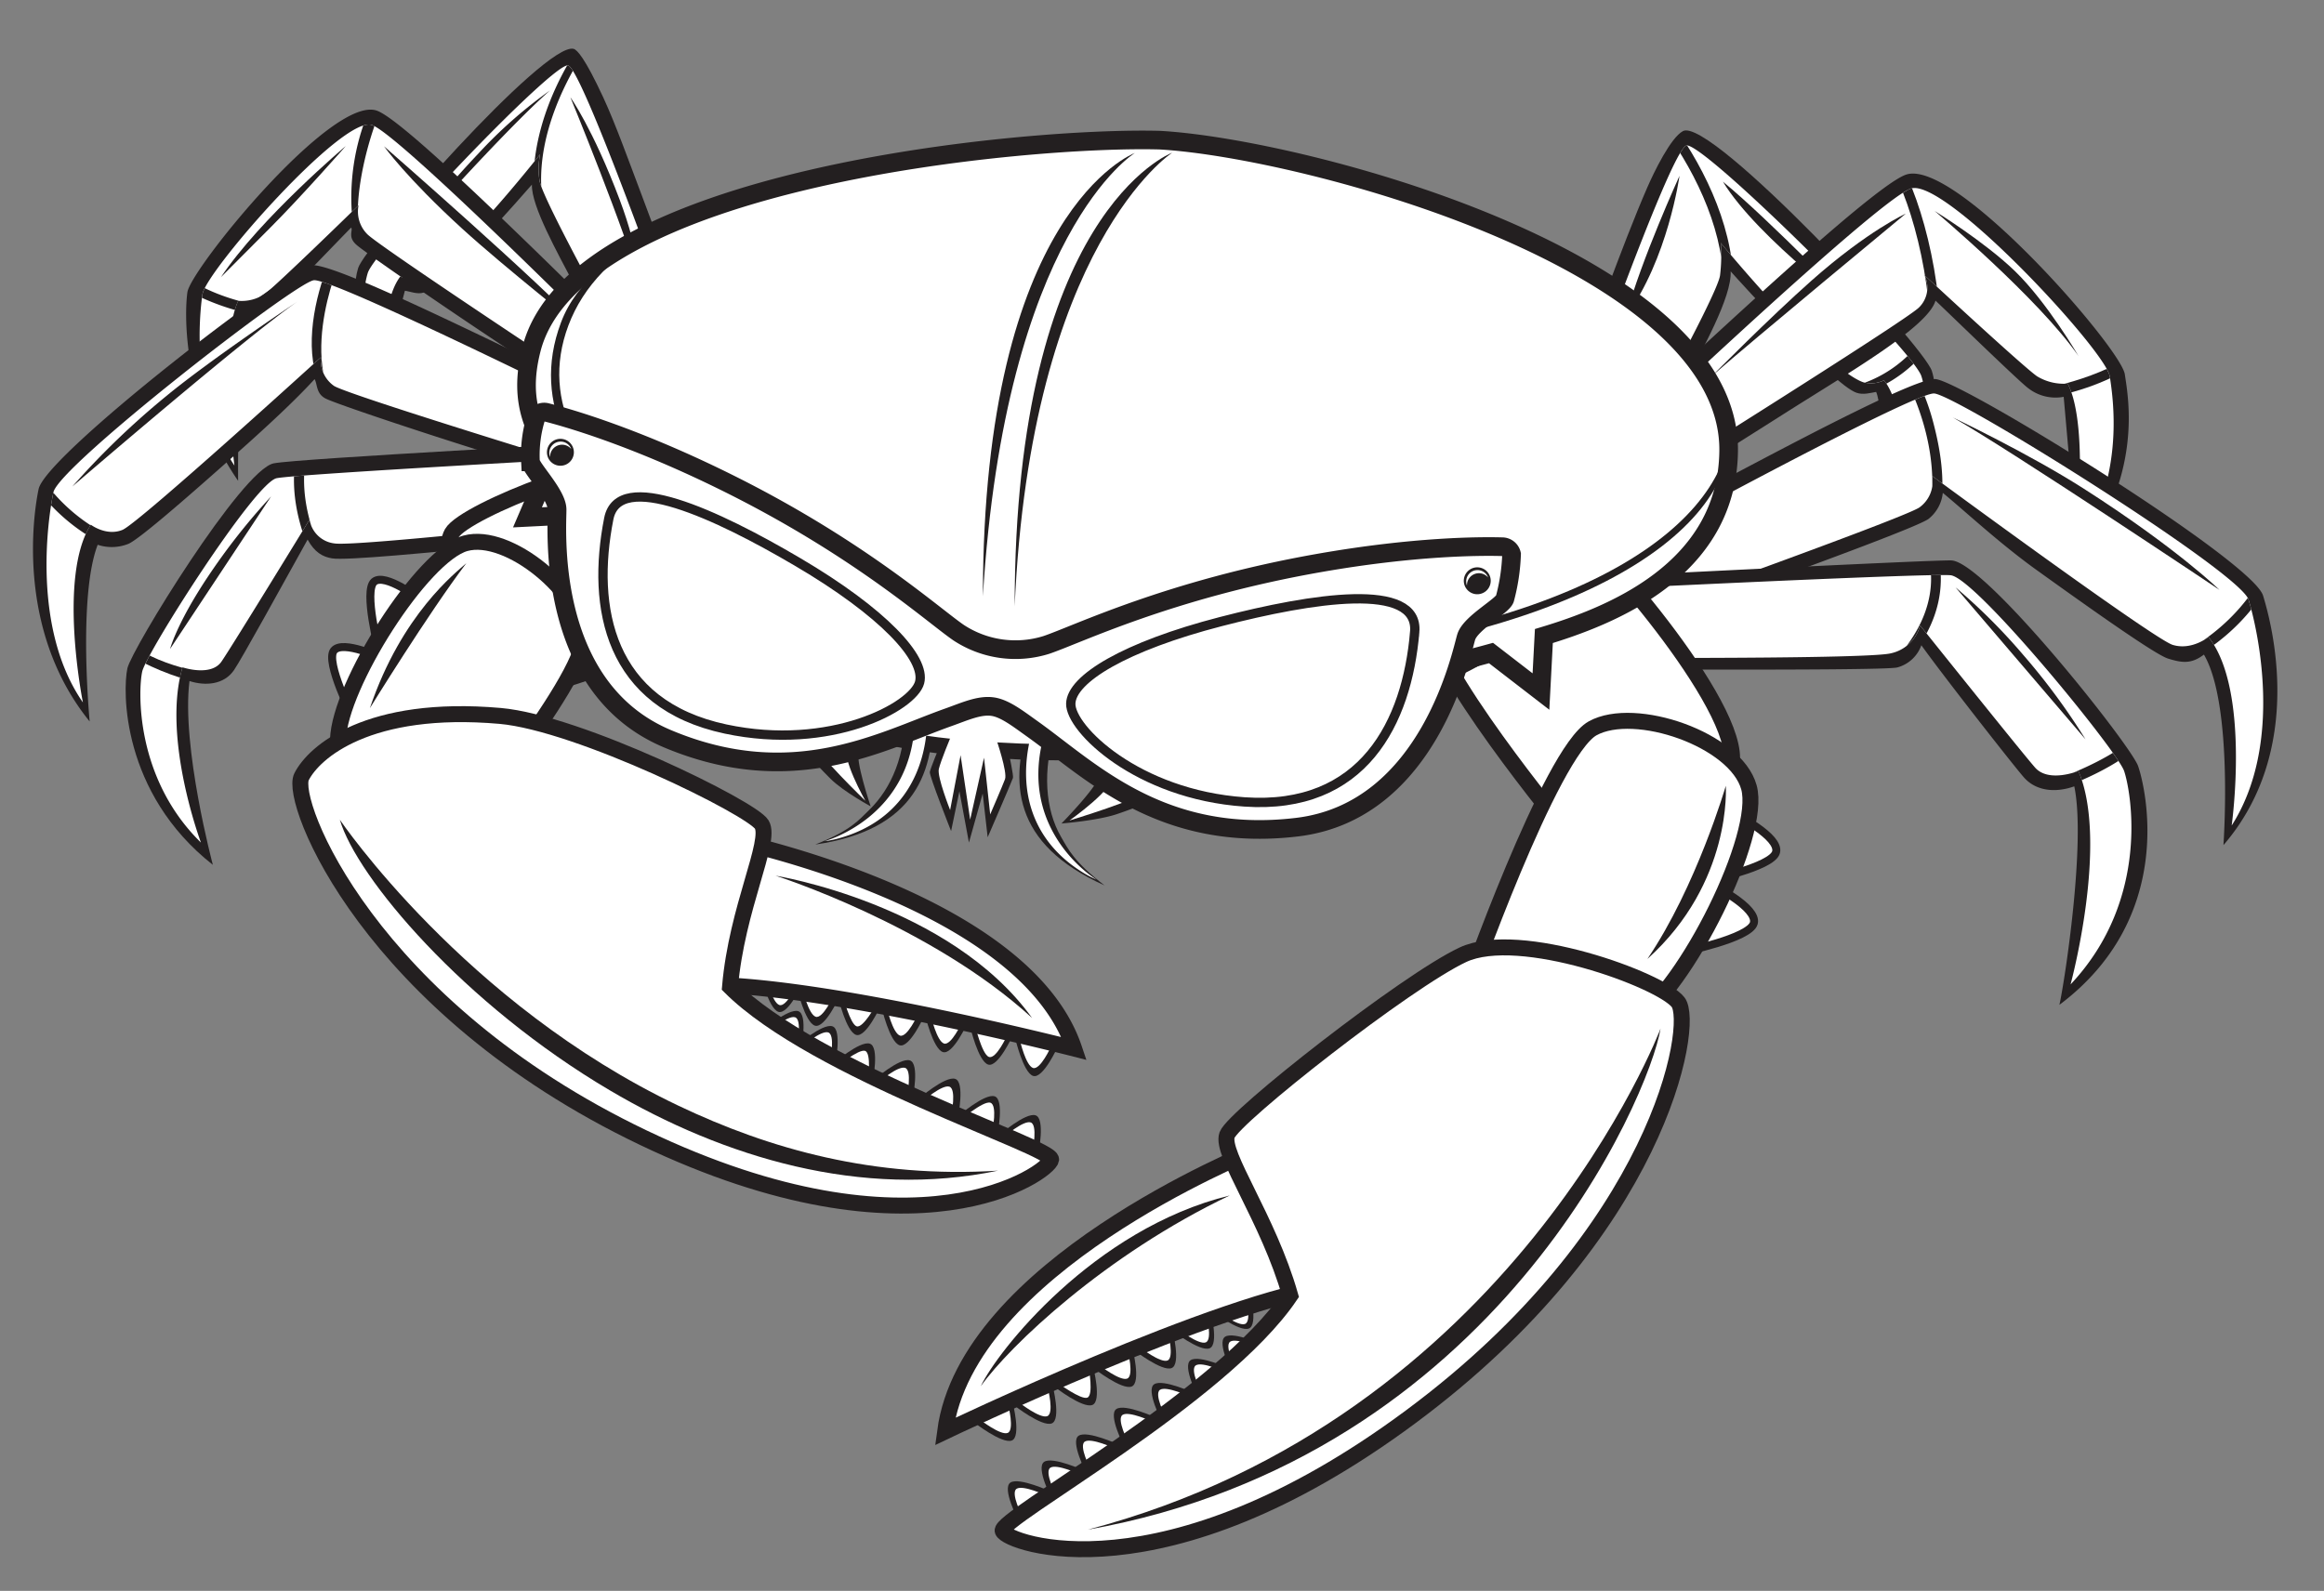 <svg xmlns="http://www.w3.org/2000/svg" xmlns:xlink="http://www.w3.org/1999/xlink" width="498" height="341" viewBox="0 0 498 341">
  <rect x="0" y="0" width="498" height="341" fill="#808080" stroke="none"/>
  <defs>
    <clipPath id="a">
      <path d="M336.117,94.077s21.715-62.016,25.273-62.883,48.562,43.815,50.341,49.449,1.779,17.334-4.448,23.835c0,0,1.78-16.035-3.558-22.969a6.3,6.3,0,0,1-4.448.434c-8.451-3.034-30.543-29.875-30.543-29.875a35.179,35.179,0,0,1-.147,6.906c-.445,4.334-21.8,42.47-21.8,42.47Z" fill="none" clip-rule="evenodd"/>
    </clipPath>
    <clipPath id="b">
      <path d="M341.067,100.915s61.082-58.186,68.451-60.509,41.761,34.847,42.58,40.268,3.289,22.386-7.6,37.831c0,0,3.5-26.6-1.409-36.283a11.033,11.033,0,0,1-6.551-1.548c-2.866-1.936-24.156-21.683-24.156-21.683a5.957,5.957,0,0,1-1.228,6.969c-3.275,3.1-58.294,37.529-58.294,37.529Z" fill="none" clip-rule="evenodd"/>
    </clipPath>
    <clipPath id="c">
      <path d="M332.214,126.433s77.3-42.512,82.268-42.091,65.543,38.3,67.351,44.2,7.685,30.727-3.616,48.405c0,0,4.068-29.043-4.972-40.407,0,0-3.616,2.946-7.684,1.684s-51.531-36.2-51.531-36.2a6.822,6.822,0,0,1-2.712,6.735c-3.616,2.525-74.584,27.78-74.584,27.78Z" fill="none" clip-rule="evenodd"/>
    </clipPath>
    <clipPath id="d">
      <path d="M144.557,70.49S124.833,14.8,121.739,14.026,80.357,53.473,78.811,58.5,77.264,73.97,82.678,79.772c0,0-1.547-14.31,3.094-20.5a5.355,5.355,0,0,0,3.867.387c7.348-2.707,26.1-26.583,26.1-26.583a15.725,15.725,0,0,0-.135,5.551c.387,3.867,19.674,38.435,19.674,38.435Z" fill="none" clip-rule="evenodd"/>
    </clipPath>
    <clipPath id="e">
      <path d="M335.779,126.64s76.815-3.814,82.2-3.337,35.717,37.66,37.185,41.95,5.778,27.444-11.469,45.753c0,0,8.226-30.381,1.683-45.753,0,0-6.357,2.61-9.292-.727s-24.629-30.468-24.629-30.468a8.289,8.289,0,0,1-6.236,5.97c-5.382,1.43-77.267.913-77.267.913Z" fill="none" clip-rule="evenodd"/>
    </clipPath>
    <clipPath id="f">
      <path d="M138.032,81.331S85.959,28.878,79.677,26.784s-35.6,31.413-36.3,36.3-2.426,22.782,6.856,36.705c0,0-3.365-26.582.823-35.308a8.974,8.974,0,0,0,5.585-1.4C59.084,61.338,76.835,44,76.835,44a6.849,6.849,0,0,0,1.9,6.227c2.793,2.792,49.246,33.426,49.246,33.426Z" fill="none" clip-rule="evenodd"/>
    </clipPath>
    <clipPath id="g">
      <path d="M222.506,247.228s1.535-7.477-.6-8.161-7.869,4.3-7.869,4.3l3.78,4.311Z" fill="none" clip-rule="evenodd"/>
    </clipPath>
    <clipPath id="h">
      <path d="M205.27,239.291l3.78,4.311,4.687-.446s1.536-7.478-.6-8.162S205.27,239.291,205.27,239.291Z" fill="none" clip-rule="evenodd"/>
    </clipPath>
    <clipPath id="i">
      <path d="M196.814,235.551l3.78,4.311,4.688-.446s1.536-7.477-.6-8.161S196.814,235.551,196.814,235.551Z" fill="none" clip-rule="evenodd"/>
    </clipPath>
    <clipPath id="j">
      <path d="M187.106,231.592l3.78,4.311,4.688-.445s1.535-7.478-.6-8.162S187.106,231.592,187.106,231.592Z" fill="none" clip-rule="evenodd"/>
    </clipPath>
    <clipPath id="k">
      <path d="M178.522,228.005l3.78,4.312,4.687-.446s1.536-7.478-.6-8.162S178.522,228.005,178.522,228.005Z" fill="none" clip-rule="evenodd"/>
    </clipPath>
    <clipPath id="l">
      <path d="M170.5,224.278l3.78,4.312,4.687-.446s1.536-7.478-.6-8.162S170.5,224.278,170.5,224.278Z" fill="none" clip-rule="evenodd"/>
    </clipPath>
    <clipPath id="m">
      <path d="M171.653,224.907s1.535-7.478-.6-8.162-7.869,4.3-7.869,4.3l3.78,4.312Z" fill="none" clip-rule="evenodd"/>
    </clipPath>
    <clipPath id="n">
      <path d="M226.66,224.371s-3.154,6.952-5.282,6.251-3.841-8.1-3.841-8.1l5.592-1.266Z" fill="none" clip-rule="evenodd"/>
    </clipPath>
    <clipPath id="o">
      <path d="M207.9,220.089l5.593-1.265,3.53,3.116s-3.153,6.952-5.282,6.25S207.9,220.089,207.9,220.089Z" fill="none" clip-rule="evenodd"/>
    </clipPath>
    <clipPath id="p">
      <path d="M198.2,217.409l5.593-1.265,3.53,3.116s-3.153,6.952-5.282,6.25S198.2,217.409,198.2,217.409Z" fill="none" clip-rule="evenodd"/>
    </clipPath>
    <clipPath id="q">
      <path d="M188.916,215.949l5.592-1.266,3.53,3.116s-3.153,6.952-5.282,6.251S188.916,215.949,188.916,215.949Z" fill="none" clip-rule="evenodd"/>
    </clipPath>
    <clipPath id="r">
      <path d="M179.6,213.723l5.593-1.266,3.53,3.116s-3.154,6.952-5.282,6.251S179.6,213.723,179.6,213.723Z" fill="none" clip-rule="evenodd"/>
    </clipPath>
    <clipPath id="s">
      <path d="M170.776,211.746l5.593-1.266,3.53,3.116s-3.153,6.952-5.282,6.25S170.776,211.746,170.776,211.746Z" fill="none" clip-rule="evenodd"/>
    </clipPath>
    <clipPath id="t">
      <path d="M172.077,210.631s-3.153,6.952-5.282,6.251-3.841-8.1-3.841-8.1l5.593-1.266Z" fill="none" clip-rule="evenodd"/>
    </clipPath>
    <clipPath id="u">
      <path d="M141.618,94.431s-70.1-35.053-74.4-34.357S12.64,99.89,11.45,105.512s-4.683,29.206,6.316,45.052c0,0-5.443-26.916,1.687-38.095,0,0,3.342,2.535,6.8,1.106S68.767,76.581,68.767,76.581a6.674,6.674,0,0,0,2.8,6.133c3.315,2.142,66.773,21.44,66.773,21.44Z" fill="none" clip-rule="evenodd"/>
    </clipPath>
    <clipPath id="v">
      <path d="M132.141,97.9S64,101.573,59.293,102.5s-27.931,37.418-28.818,41.44S28.949,166.8,43.057,180.6c0,0-8.411-22.429-3.947-37.56,0,0,6.076,2.066,8.348-1.228s18.878-30.442,18.878-30.442a6.1,6.1,0,0,0,5.338,5.113c4.885.8,68.735-6.35,68.735-6.35Z" fill="none" clip-rule="evenodd"/>
    </clipPath>
    <clipPath id="w">
      <path d="M218.179,325.806s-3.537-6.765-1.673-8.011,8.747,1.961,8.747,1.961l-2.445,5.186Z" fill="none" clip-rule="evenodd"/>
    </clipPath>
    <clipPath id="x">
      <path d="M232.492,315.306l-2.445,5.187-4.629.863s-3.537-6.765-1.674-8.01S232.492,315.306,232.492,315.306Z" fill="none" clip-rule="evenodd"/>
    </clipPath>
    <clipPath id="y">
      <path d="M239.874,309.717l-2.446,5.185-4.628.864s-3.537-6.765-1.674-8.01S239.874,309.717,239.874,309.717Z" fill="none" clip-rule="evenodd"/>
    </clipPath>
    <clipPath id="z">
      <path d="M247.969,303.984l-2.446,5.186-4.629.863s-3.537-6.764-1.674-8.01S247.969,303.984,247.969,303.984Z" fill="none" clip-rule="evenodd"/>
    </clipPath>
    <clipPath id="aa">
      <path d="M256.063,298.679l-2.446,5.186-4.628.863s-3.537-6.764-1.674-8.01S256.063,298.679,256.063,298.679Z" fill="none" clip-rule="evenodd"/>
    </clipPath>
    <clipPath id="ab">
      <path d="M263.872,293.517l-2.446,5.186-4.629.863s-3.537-6.764-1.673-8.01S263.872,293.517,263.872,293.517Z" fill="none" clip-rule="evenodd"/>
    </clipPath>
    <clipPath id="ac">
      <path d="M264.179,294.546s-3.537-6.764-1.673-8.01,8.748,1.961,8.748,1.961l-2.446,5.186Z" fill="none" clip-rule="evenodd"/>
    </clipPath>
    <clipPath id="ad">
      <path d="M267.78,276.588s1.924,7.387-.171,8.181-8.083-3.878-8.083-3.878l3.549-4.5Z" fill="none" clip-rule="evenodd"/>
    </clipPath>
    <clipPath id="ae">
      <path d="M251.108,285.129l3.549-4.5,4.705.2s1.924,7.387-.171,8.181S251.108,285.129,251.108,285.129Z" fill="none" clip-rule="evenodd"/>
    </clipPath>
    <clipPath id="af">
      <path d="M242.974,289.367l3.55-4.5,4.7.2s1.925,7.387-.171,8.181S242.974,289.367,242.974,289.367Z" fill="none" clip-rule="evenodd"/>
    </clipPath>
    <clipPath id="ag">
      <path d="M234.413,293.32l3.55-4.5,4.7.2s1.925,7.387-.171,8.182S234.413,293.32,234.413,293.32Z" fill="none" clip-rule="evenodd"/>
    </clipPath>
    <clipPath id="ah">
      <path d="M225.994,297.274l3.55-4.5,4.7.2s1.925,7.387-.171,8.181S225.994,297.274,225.994,297.274Z" fill="none" clip-rule="evenodd"/>
    </clipPath>
    <clipPath id="ai">
      <path d="M217.292,301.227l3.549-4.5,4.7.2s1.925,7.387-.171,8.181S217.292,301.227,217.292,301.227Z" fill="none" clip-rule="evenodd"/>
    </clipPath>
    <clipPath id="aj">
      <path d="M216.984,300.592s1.925,7.387-.171,8.181-8.083-3.878-8.083-3.878l3.55-4.5Z" fill="none" clip-rule="evenodd"/>
    </clipPath>
    <clipPath id="ak">
      <path d="M93.858,183.892s31.539-38.077,31.213-47.4-16.1-22.6-25.35-20.032S72.771,146.905,72.428,158.5,93.858,183.892,93.858,183.892Z" fill="none" clip-rule="evenodd"/>
    </clipPath>
    <clipPath id="al">
      <path d="M128.851,128.349l12.21-3.838c2.7,1.8,5.463,3.492,8.277,5.112l.318,11.338,11.468-5.378c2.416,1.076,4.879,1.906,7.338,2.854,11.405-12.154,22.445-10.893,25.085,7.8L211,149.5l21.166-.417c6.412-19.38,23.683-16.356,29.783-.142,1.6-.092,3.735-.37,5.331-.48l11.769,11.1,3.572-12.526q6.284-.762,12.531-1.746l10.616,9.854,2.45-12.34c3.786-.856,7.546-1.79,11.287-2.826l10.7,8.255.626-11.9c13.909-4.2,39.274-13.893,39.594-39.632.5-40.475-90.684-64.883-121.867-66.656-28.651-.8-125.268,8.033-134.673,44.8-3.135,12.255,1.425,17.955,4.33,23.95l-5.185,12.1,11.923-.6a77.108,77.108,0,0,0,5.856,6.189Z" fill="none"/>
    </clipPath>
    <clipPath id="am">
      <circle cx="246.372" cy="142.444" r="10.134" fill="none"/>
    </clipPath>
    <clipPath id="an">
      <circle cx="182.372" cy="136.598" r="10.134" fill="none"/>
    </clipPath>
  </defs>
  <title>Cool Crab</title>
  <path d="M370.857,58.171c.265,5.439-5.961,16.635-10.527,25.166-5.407,10.1-12.468,22.715-12.468,22.715L332.309,95.318s6.244-17.832,12.13-33.479c2.725-7.243,5.79-15.336,8.578-21.717,1.41-3.227,4.971-10.608,7.619-12.022,5.867-3.132,51.582,45.869,53.338,51.431,1.96,6.206.531,19.237-10.348,32.769.663-7.43-.232-25.361-1.6-28.29-1.116.174-2.754.7-4.237.164C392.671,82.337,372.8,60.352,370.857,58.171Z" fill="#231f20" fill-rule="evenodd"/>
  <path d="M336.117,94.077s21.715-62.016,25.273-62.883,48.562,43.815,50.341,49.449,1.779,17.334-4.448,23.835c0,0,1.78-16.035-3.558-22.969a6.3,6.3,0,0,1-4.448.434c-8.451-3.034-30.543-29.875-30.543-29.875a35.179,35.179,0,0,1-.147,6.906c-.445,4.334-21.8,42.47-21.8,42.47Z" fill="#fff" fill-rule="evenodd"/>
  <g clip-path="url(#a)">
    <path d="M417.312,66.9a28.611,28.611,0,0,1-22.178,18.506l-.375-2.089a26.5,26.5,0,0,0,19.62-14.83,17.782,17.782,0,0,0,.9-2.2Z" fill="#231f20"/>
    <path d="M369.3,62.854c.546-12.364-5.539-25.292-12.559-34.981l1.719-1.246c7.322,10.106,13.529,23.459,12.961,36.321C371.332,64.953,369.221,64.629,369.3,62.854Z" fill="#231f20"/>
    <path d="M348.388,67.811c3.379-12.345,11.506-30.118,11.506-30.118S357.41,55.605,348.388,67.811Z" fill="#231f20" fill-rule="evenodd"/>
    <path d="M369.2,38.943c9.9,8.108,29.788,28.647,29.788,28.647S376.694,51.272,369.2,38.943Z" fill="#231f20" fill-rule="evenodd"/>
  </g>
  <path d="M382.559,88.524c-14.173,9-29.081,18.33-29.081,18.33l-18.942-4.133S354.086,84.1,370.3,69.24c15.7-14.383,33.616-30.382,38.215-31.832,10.692-3.37,45.951,37.216,46.8,42.808.829,5.491,3.817,21.657-9.985,40.044l-3.112-35.2a9.5,9.5,0,0,1-7.529-1.8c-1.687-1.14-18.174-17.195-19.94-18.819C413.122,70.089,396.459,79.7,382.559,88.524Z" fill="#231f20" fill-rule="evenodd"/>
  <path d="M341.067,100.915s61.082-58.186,68.451-60.509,41.761,34.847,42.58,40.268,3.289,22.386-7.6,37.831c0,0,3.5-26.6-1.409-36.283a11.033,11.033,0,0,1-6.551-1.548c-2.866-1.936-24.156-21.683-24.156-21.683a5.957,5.957,0,0,1-1.228,6.969c-3.275,3.1-58.294,37.529-58.294,37.529Z" fill="#fff" fill-rule="evenodd"/>
  <g clip-path="url(#b)">
    <path d="M463.943,72.864c-.11.133-8.5,10.2-27.913,12.824l-.3-2.081c8.217-1.11,20.816-5.218,26.524-12.059Z" fill="#231f20"/>
    <path d="M404.966,31.669c4.982,5.664,11.085,24.355,10.949,42.98l-2.165-.015c.135-18.412-5.941-36.5-10.43-41.6Z" fill="#231f20"/>
    <path d="M366.98,80.465c8.389-7.355,41.406-34.673,41.406-34.673s-8.114,3.65-20.162,14.316C379.264,68.04,366.98,80.465,366.98,80.465Z" fill="#231f20" fill-rule="evenodd"/>
    <path d="M414.562,45.222S436.888,64,445.413,76.349c0,0-6.7-11.5-13.618-18.211C425.3,51.833,414.562,45.222,414.562,45.222Z" fill="#231f20" fill-rule="evenodd"/>
  </g>
  <path d="M472.268,140.308c-2.7,2.062-4.685,1.79-7.707.852-2.713-.842-16.293-10.461-28.236-19.043-7.8-5.607-15.022-12.348-20.01-16.471a8.227,8.227,0,0,1-3.088,5.605c-2.273,1.588-21.636,8.756-39.4,15.23-18.206,6.634-38.851,13.981-38.851,13.981l-6.864-15.339s21.838-12.011,41.806-22.6c19.014-10.081,41.057-21.585,44.853-21.264,5.766.489,67.858,38.866,70.171,46.406,1.813,5.91,9.172,33-8.49,53.488C476.448,181.155,478.605,151.132,472.268,140.308Z" fill="#231f20" fill-rule="evenodd"/>
  <path d="M332.214,126.433s77.3-42.512,82.268-42.091,65.543,38.3,67.351,44.2,7.685,30.727-3.616,48.405c0,0,4.068-29.043-4.972-40.407,0,0-3.616,2.946-7.684,1.684s-51.531-36.2-51.531-36.2a6.822,6.822,0,0,1-2.712,6.735c-3.616,2.525-74.584,27.78-74.584,27.78Z" fill="#fff" fill-rule="evenodd"/>
  <g clip-path="url(#c)">
    <path d="M490.4,114.744c-.018.1-3.74,20.785-27.789,29.828l-.79-1.918c12.052-4.532,21.5-13.44,25.56-25.114A5.436,5.436,0,0,1,490.4,114.744Z" fill="#231f20"/>
    <path d="M409.092,78.1a48.911,48.911,0,0,1,5.22,12.61c1.917,7.376,3.472,17.006-.888,26.025l-1.958-.865c5.343-11.052,1.724-26.4-4.262-36.773Z" fill="#231f20"/>
    <path d="M418.465,89.477c12.387,7.007,57.131,36.964,57.131,36.964s-9.126-8.94-29.08-21.7C434.764,97.231,418.465,89.477,418.465,89.477Z" fill="#231f20" fill-rule="evenodd"/>
  </g>
  <path d="M90.762,62.71c-1.246.459-3.027-.276-4-.39-4.6,16.651.192,26.8.192,26.8C75.53,76.67,75.027,63.037,76.748,57.446c1.468-4.77,39.98-48.522,46.164-46.976.721.181,2.392,1.857,6.362,10.424,2.655,5.728,5.629,14.062,8.072,20.5,5.33,14.052,11.093,30.325,11.093,30.325L134.172,81.827s-6.405-11.743-11.108-20.76c-3.65-7-9.223-16.888-9.087-21.491C112.466,41.287,95.349,61.02,90.762,62.71Z" fill="#231f20" fill-rule="evenodd"/>
  <path d="M144.557,70.49S124.833,14.8,121.739,14.026,80.357,53.473,78.811,58.5,77.264,73.97,82.678,79.772c0,0-1.547-14.31,3.094-20.5a5.355,5.355,0,0,0,3.867.387c7.348-2.707,26.1-26.583,26.1-26.583a15.725,15.725,0,0,0-.135,5.551c.387,3.867,19.674,38.435,19.674,38.435Z" fill="#fff" fill-rule="evenodd"/>
  <g clip-path="url(#d)">
    <path d="M114.64,42.667c-.034-.163-3.123-15.1,10.96-35.056l1.327.937c-6.168,8.739-11.421,20.285-10.946,31.312a17.055,17.055,0,0,0,.249,2.472Z" fill="#231f20"/>
    <path d="M137.537,62.267c-3.448-12.6-15.313-41.42-15.313-41.42s4.821,6.711,10.57,21.978C137.07,54.18,137.537,62.267,137.537,62.267Z" fill="#231f20" fill-rule="evenodd"/>
    <path d="M117.863,19.381C108.053,28,87.348,51.3,87.348,51.3s4.055-6.633,15.257-18.493A98.965,98.965,0,0,1,117.863,19.381Z" fill="#231f20" fill-rule="evenodd"/>
  </g>
  <path d="M433.692,166.629c-2.236-2.541-17.33-21.825-21.973-28.326a7.532,7.532,0,0,1-5.157,4.762c-3.215.854-82.67.279-82.67.279l9.287-19.237s82.361-4.217,85.078-3.976c7.483.663,38.417,39.708,39.916,44.091,1.7,4.97,8.073,32.455-16.869,51.162,1.133-5.03,5.705-34.892,3.184-46.832C440.375,170.011,436.251,169.538,433.692,166.629Z" fill="#231f20" fill-rule="evenodd"/>
  <path d="M335.779,126.64s76.815-3.814,82.2-3.337,35.717,37.66,37.185,41.95,5.778,27.444-11.469,45.753c0,0,8.226-30.381,1.683-45.753,0,0-6.357,2.61-9.292-.727s-24.629-30.468-24.629-30.468a8.289,8.289,0,0,1-6.236,5.97c-5.382,1.43-77.267.913-77.267.913Z" fill="#fff" fill-rule="evenodd"/>
  <g clip-path="url(#e)">
    <path d="M462.832,154.263c-.15.439-3.935,10.634-31.066,17.844l-.546-2.051c7.113-1.89,25.184-7.754,29.462-16.173a3.294,3.294,0,0,0,.141-.307Z" fill="#231f20"/>
    <path d="M413.642,114.314c.1.18,9.216,16.119-9.964,32.348l-1.371-1.621c8.116-6.867,13.917-16.628,10.5-27.237a13.889,13.889,0,0,0-1-2.425Z" fill="#231f20"/>
  </g>
  <path d="M446.9,158.485,419.042,125.9a125.663,125.663,0,0,1,14.435,14.393A141.136,141.136,0,0,1,446.9,158.485Z" fill="#231f20" fill-rule="evenodd"/>
  <path d="M53.341,67.659c-2.622,9.308-2.315,35.409-2.315,35.409C39.249,86.011,39.449,67.609,40.161,62.624,40.868,57.677,71.006,20.469,80.7,23.7c4.066,1.355,19.461,15.914,32.767,28.807,13.826,13.4,30.979,30.675,30.979,30.675l-17.1,3.946S114.565,78.7,102.593,70.685c-11.7-7.83-24.345-16.6-26.16-18.163-1.986-1.709-.764-3.044-1.174-3.74C73.8,50.2,60,64.676,58.529,65.727A11.278,11.278,0,0,1,53.341,67.659Z" fill="#231f20" fill-rule="evenodd"/>
  <path d="M138.032,81.331S85.959,28.878,79.677,26.784s-35.6,31.413-36.3,36.3-2.426,22.782,6.856,36.705c0,0-3.365-26.582.823-35.308a8.974,8.974,0,0,0,5.585-1.4C59.084,61.338,76.835,44,76.835,44a6.849,6.849,0,0,0,1.9,6.227c2.793,2.792,49.246,33.426,49.246,33.426Z" fill="#fff" fill-rule="evenodd"/>
  <g clip-path="url(#f)">
    <path d="M34.445,54.867a14.519,14.519,0,0,0,1.239,1.313c5.613,5.389,13.7,8.418,21.266,9.5l-.306,2.145c-7.512-1.073-18.83-5.083-23.9-11.621Z" fill="#231f20"/>
    <path d="M80.888,25.246c-2,5.153-4.779,15.2-4.121,22.881.315,3.665-.788,2.686-1.245-.961a47.961,47.961,0,0,1,3.391-23.117C79.865,21.669,82.489,21.116,80.888,25.246Z" fill="#231f20"/>
    <path d="M125.029,70.667c-8.79-9.658-42.748-39.316-42.748-39.316s4.75,6.708,16.8,17.7C108.05,57.229,125.029,70.667,125.029,70.667Z" fill="#231f20" fill-rule="evenodd"/>
    <path d="M74.127,31.272s-18.276,15.433-26.8,28.159c0,0,3.827-3.868,10.743-10.784C64.564,42.149,74.127,31.272,74.127,31.272Z" fill="#231f20" fill-rule="evenodd"/>
  </g>
  <path d="M222.506,247.228s1.535-7.477-.6-8.161-7.869,4.3-7.869,4.3l3.78,4.311Z" fill="#231f20" fill-rule="evenodd"/>
  <g clip-path="url(#g)">
    <path d="M221.291,246.538s1.119-5.451-.437-5.95-5.736,3.132-5.736,3.132l2.755,3.143Z" fill="#fff" fill-rule="evenodd"/>
  </g>
  <path d="M205.27,239.291l3.78,4.311,4.687-.446s1.536-7.478-.6-8.162S205.27,239.291,205.27,239.291Z" fill="#231f20" fill-rule="evenodd"/>
  <g clip-path="url(#h)">
    <path d="M205.4,240.423l3.842,2.218,3.417-.326s1.119-5.45-.437-5.949S205.4,240.423,205.4,240.423Z" fill="#fff" fill-rule="evenodd"/>
  </g>
  <path d="M196.814,235.551l3.78,4.311,4.688-.446s1.536-7.477-.6-8.161S196.814,235.551,196.814,235.551Z" fill="#231f20" fill-rule="evenodd"/>
  <g clip-path="url(#i)">
    <path d="M197.7,236.054l2.756,3.143,3.417-.325s1.119-5.451-.437-5.95S197.7,236.054,197.7,236.054Z" fill="#fff" fill-rule="evenodd"/>
  </g>
  <path d="M187.106,231.592l3.78,4.311,4.688-.445s1.535-7.478-.6-8.162S187.106,231.592,187.106,231.592Z" fill="#231f20" fill-rule="evenodd"/>
  <g clip-path="url(#j)">
    <path d="M188.205,232.027l2.755,3.143,3.417-.325s1.12-5.451-.436-5.949S188.205,232.027,188.205,232.027Z" fill="#fff" fill-rule="evenodd"/>
  </g>
  <path d="M178.522,228.005l3.78,4.312,4.687-.446s1.536-7.478-.6-8.162S178.522,228.005,178.522,228.005Z" fill="#231f20" fill-rule="evenodd"/>
  <g clip-path="url(#k)">
    <path d="M179.227,228.732l3.463,2.168,3.318.616s.764-5.814-.636-6.263S179.227,228.732,179.227,228.732Z" fill="#fff" fill-rule="evenodd"/>
  </g>
  <path d="M170.5,224.278l3.78,4.312,4.687-.446s1.536-7.478-.6-8.162S170.5,224.278,170.5,224.278Z" fill="#231f20" fill-rule="evenodd"/>
  <g clip-path="url(#l)">
    <path d="M171.732,224.429l2.755,3.143,3.418-.325s1.119-5.452-.437-5.95S171.732,224.429,171.732,224.429Z" fill="#fff" fill-rule="evenodd"/>
  </g>
  <path d="M171.653,224.907s1.535-7.478-.6-8.162-7.869,4.3-7.869,4.3l3.78,4.312Z" fill="#231f20" fill-rule="evenodd"/>
  <g clip-path="url(#m)">
    <path d="M170.809,224s1.119-5.451-.437-5.949-5.736,3.131-5.736,3.131l2.756,3.143Z" fill="#fff" fill-rule="evenodd"/>
  </g>
  <path d="M226.66,224.371s-3.154,6.952-5.282,6.251-3.841-8.1-3.841-8.1l5.592-1.266Z" fill="#231f20" fill-rule="evenodd"/>
  <g clip-path="url(#n)">
    <path d="M225.208,224.359s-2.3,5.068-3.85,4.557-2.8-5.906-2.8-5.906l4.077-.922Z" fill="#fff" fill-rule="evenodd"/>
  </g>
  <path d="M207.9,220.089l5.593-1.265,3.53,3.116s-3.153,6.952-5.282,6.25S207.9,220.089,207.9,220.089Z" fill="#231f20" fill-rule="evenodd"/>
  <g clip-path="url(#o)">
    <path d="M208.8,219.266l4.411.464L215.78,222s-2.3,5.068-3.851,4.557S208.8,219.266,208.8,219.266Z" fill="#fff" fill-rule="evenodd"/>
  </g>
  <path d="M198.2,217.409l5.593-1.265,3.53,3.116s-3.153,6.952-5.282,6.25S198.2,217.409,198.2,217.409Z" fill="#231f20" fill-rule="evenodd"/>
  <g clip-path="url(#p)">
    <path d="M199.487,217.775l4.076-.923,2.574,2.272s-2.3,5.068-3.851,4.556S199.487,217.775,199.487,217.775Z" fill="#fff" fill-rule="evenodd"/>
  </g>
  <path d="M188.916,215.949l5.592-1.266,3.53,3.116s-3.153,6.952-5.282,6.251S188.916,215.949,188.916,215.949Z" fill="#231f20" fill-rule="evenodd"/>
  <g clip-path="url(#q)">
    <path d="M190.05,216.072l4.076-.923,2.574,2.272s-2.3,5.067-3.85,4.556S190.05,216.072,190.05,216.072Z" fill="#fff" fill-rule="evenodd"/>
  </g>
  <path d="M179.6,213.723l5.593-1.266,3.53,3.116s-3.154,6.952-5.282,6.251S179.6,213.723,179.6,213.723Z" fill="#231f20" fill-rule="evenodd"/>
  <g clip-path="url(#r)">
    <path d="M180.647,213.565l4.075.282,3.047,1.452s-2.8,5.153-4.2,4.693S180.647,213.565,180.647,213.565Z" fill="#fff" fill-rule="evenodd"/>
  </g>
  <path d="M170.776,211.746l5.593-1.266,3.53,3.116s-3.153,6.952-5.282,6.25S170.776,211.746,170.776,211.746Z" fill="#231f20" fill-rule="evenodd"/>
  <g clip-path="url(#s)">
    <path d="M171.99,212.035l4.077-.923,2.573,2.272s-2.3,5.067-3.85,4.556S171.99,212.035,171.99,212.035Z" fill="#fff" fill-rule="evenodd"/>
  </g>
  <path d="M172.077,210.631s-3.153,6.952-5.282,6.251-3.841-8.1-3.841-8.1l5.593-1.266Z" fill="#231f20" fill-rule="evenodd"/>
  <g clip-path="url(#t)">
    <path d="M170.86,210.87s-2.3,5.068-3.85,4.557-2.8-5.906-2.8-5.906l4.077-.922Z" fill="#fff" fill-rule="evenodd"/>
  </g>
  <path d="M20.932,116.773c-4.274,11.148-1.719,37.874-1.719,37.874-15.7-19.359-12.134-44.17-10.942-49.808C9.828,97.48,61.557,57.7,66.7,56.867c3.486-.565,23.665,8.994,40.74,17.2C125.523,82.75,145.6,92.789,145.6,92.789l-5.186,15.391s-18.894-5.746-35.185-10.842C89.392,92.385,72.1,86.582,69.806,85.443c-2.128-1.057-1.759-3.142-2.4-4.17-4.2,4.6-10.245,10.186-16.439,15.7-9.783,8.7-21.07,18.616-23.472,19.608A9.6,9.6,0,0,1,20.932,116.773Z" fill="#231f20" fill-rule="evenodd"/>
  <path d="M141.618,94.431s-70.1-35.053-74.4-34.357S12.64,99.89,11.45,105.512s-4.683,29.206,6.316,45.052c0,0-5.443-26.916,1.687-38.095,0,0,3.342,2.535,6.8,1.106S68.767,76.581,68.767,76.581a6.674,6.674,0,0,0,2.8,6.133c3.315,2.142,66.773,21.44,66.773,21.44Z" fill="#fff" fill-rule="evenodd"/>
  <g clip-path="url(#u)">
    <path d="M4.048,92.31a23.115,23.115,0,0,0,.979,2.873,37.946,37.946,0,0,0,23.822,21.86L28.18,119.1A40.118,40.118,0,0,1,3.017,95.991a24.822,24.822,0,0,1-1.076-3.177Z" fill="#231f20"/>
    <path d="M73.518,54.422c-.054.113-10.356,22.066-.2,34.859-2.954-3.179-5.051-6.052-5.956-10.22-1.812-8.345,1.043-18.685,4.4-25.722Z" fill="#231f20"/>
    <path d="M63.86,64.557C53.072,71.918,15.506,104.28,15.506,104.28A171.8,171.8,0,0,1,35.593,84.928C44.937,77.188,63.86,64.557,63.86,64.557Z" fill="#231f20" fill-rule="evenodd"/>
  </g>
  <path d="M50.132,143.653c-2.168,3.144-6.145,3.413-9.53,2.33-1.76,14.079,5.009,39.395,5.009,39.395-19.63-15.433-19.348-37.42-18.309-42.134.9-4.074,24.511-42.572,31.36-43.928,2.641-.522,21.228-1.685,38.629-2.7C114.922,95.576,133.8,94.56,133.8,94.56l12.309,18.2s-21.319,2.386-37.908,4.075c-16.155,1.645-34.049,3.341-37.051,2.851-2.042-.332-3.745-1.32-5.234-4.028C60.638,125.135,51.832,141.19,50.132,143.653Z" fill="#231f20" fill-rule="evenodd"/>
  <path d="M132.141,97.9S64,101.573,59.293,102.5s-27.931,37.418-28.818,41.44S28.949,166.8,43.057,180.6c0,0-8.411-22.429-3.947-37.56,0,0,6.076,2.066,8.348-1.228s18.878-30.442,18.878-30.442a6.1,6.1,0,0,0,5.338,5.113c4.885.8,68.735-6.35,68.735-6.35Z" fill="#fff" fill-rule="evenodd"/>
  <g clip-path="url(#v)">
    <path d="M24.842,134.489c4.529,7.152,16.474,9.433,23.022,10.5l4.071,3.494c-7.469-1.217-23.954-4.988-28.923-12.835C22.8,135.317,24.739,134.325,24.842,134.489Z" fill="#231f20"/>
    <path d="M66.188,95.56c-2.834,9.563.544,20.106,5.65,28.268L70,124.976c-5.453-8.718-8.905-19.854-5.89-30.031A1.087,1.087,0,1,1,66.188,95.56Z" fill="#231f20"/>
    <path d="M36.445,139.1l21.644-32.689a138.4,138.4,0,0,0-13.561,17.234C37.841,133.677,36.445,139.1,36.445,139.1Z" fill="#231f20" fill-rule="evenodd"/>
  </g>
  <path d="M371.954,174.617s9.471,4.743,8.633,8.031-15.274,6.177-15.274,6.177Z" fill="#fff" fill-rule="evenodd"/>
  <path d="M371.954,174.617s9.471,4.743,8.633,8.031-15.274,6.177-15.274,6.177Z" fill="none" stroke="#231f20" stroke-miterlimit="3.864" stroke-width="1.71"/>
  <path d="M367.188,189.828s9.471,4.743,8.633,8.031-15.274,6.177-15.274,6.177Z" fill="#fff" fill-rule="evenodd"/>
  <path d="M367.188,189.828s9.471,4.743,8.633,8.031-15.274,6.177-15.274,6.177Z" fill="none" stroke="#231f20" stroke-miterlimit="3.864" stroke-width="1.71"/>
  <path d="M335.354,177.844s-29.695-35.953-28.8-45.433,21.431-25.917,29.059-20.687,39.658,42.576,35.108,53.137S335.354,177.844,335.354,177.844Z" fill="#fff" fill-rule="evenodd"/>
  <path d="M335.354,177.844s-29.695-35.953-28.8-45.433,21.431-25.917,29.059-20.687,39.658,42.576,35.108,53.137S335.354,177.844,335.354,177.844Z" fill="none" stroke="#231f20" stroke-miterlimit="3.864" stroke-width="3.42"/>
  <path d="M314.069,212.815s18.167-51.686,27.211-56.7,30.651,2.4,33.493,12.646-13.539,42.973-24.352,49.913S314.069,212.815,314.069,212.815Z" fill="#fff" fill-rule="evenodd"/>
  <path d="M314.069,212.815s18.167-51.686,27.211-56.7,30.651,2.4,33.493,12.646-13.539,42.973-24.352,49.913S314.069,212.815,314.069,212.815Z" fill="none" stroke="#231f20" stroke-miterlimit="3.864" stroke-width="3.42"/>
  <path d="M218.179,325.806s-3.537-6.765-1.673-8.011,8.747,1.961,8.747,1.961l-2.445,5.186Z" fill="#231f20" fill-rule="evenodd"/>
  <g clip-path="url(#w)">
    <path d="M219.051,324.966s-2.578-4.931-1.22-5.839,6.377,1.429,6.377,1.429l-1.782,3.781Z" fill="#fff" fill-rule="evenodd"/>
  </g>
  <path d="M232.492,315.306l-2.445,5.187-4.629.863s-3.537-6.765-1.674-8.01S232.492,315.306,232.492,315.306Z" fill="#231f20" fill-rule="evenodd"/>
  <g clip-path="url(#x)">
    <path d="M231.447,316.036l-1.783,3.78-3.374.629s-2.578-4.931-1.22-5.839S231.447,316.036,231.447,316.036Z" fill="#fff" fill-rule="evenodd"/>
  </g>
  <path d="M239.874,309.717l-2.446,5.185-4.628.864s-3.537-6.765-1.674-8.01S239.874,309.717,239.874,309.717Z" fill="#231f20" fill-rule="evenodd"/>
  <g clip-path="url(#y)">
    <path d="M238.829,310.445l-1.783,3.781-3.374.629s-2.578-4.931-1.22-5.839S238.829,310.445,238.829,310.445Z" fill="#fff" fill-rule="evenodd"/>
  </g>
  <path d="M247.969,303.984l-2.446,5.186-4.629.863s-3.537-6.764-1.674-8.01S247.969,303.984,247.969,303.984Z" fill="#231f20" fill-rule="evenodd"/>
  <g clip-path="url(#z)">
    <path d="M246.923,304.713l-1.782,3.781-3.375.629s-2.578-4.931-1.22-5.84S246.923,304.713,246.923,304.713Z" fill="#fff" fill-rule="evenodd"/>
  </g>
  <path d="M256.063,298.679l-2.446,5.186-4.628.863s-3.537-6.764-1.674-8.01S256.063,298.679,256.063,298.679Z" fill="#231f20" fill-rule="evenodd"/>
  <g clip-path="url(#aa)">
    <path d="M254.947,299.337l-1.783,3.78-3.374.63s-2.579-4.931-1.221-5.84S254.947,299.337,254.947,299.337Z" fill="#fff" fill-rule="evenodd"/>
  </g>
  <path d="M263.872,293.517l-2.446,5.186-4.629.863s-3.537-6.764-1.673-8.01S263.872,293.517,263.872,293.517Z" fill="#231f20" fill-rule="evenodd"/>
  <g clip-path="url(#ab)">
    <path d="M262.613,294.1l-1.783,3.781-3.374.63s-2.579-4.932-1.221-5.84S262.613,294.1,262.613,294.1Z" fill="#fff" fill-rule="evenodd"/>
  </g>
  <path d="M264.179,294.546s-3.537-6.764-1.673-8.01,8.748,1.961,8.748,1.961l-2.446,5.186Z" fill="#231f20" fill-rule="evenodd"/>
  <g clip-path="url(#ac)">
    <path d="M264.838,293.422s-2.579-4.931-1.221-5.839S270,289.012,270,289.012l-1.783,3.78Z" fill="#fff" fill-rule="evenodd"/>
  </g>
  <path d="M267.78,276.588s1.924,7.387-.171,8.181-8.083-3.878-8.083-3.878l3.549-4.5Z" fill="#231f20" fill-rule="evenodd"/>
  <g clip-path="url(#ad)">
    <path d="M266.913,277.824s1.4,5.385-.125,5.964-5.892-2.827-5.892-2.827l2.588-3.283Z" fill="#fff" fill-rule="evenodd"/>
  </g>
  <path d="M251.108,285.129l3.549-4.5,4.705.2s1.924,7.387-.171,8.181S251.108,285.129,251.108,285.129Z" fill="#231f20" fill-rule="evenodd"/>
  <g clip-path="url(#ae)">
    <path d="M252.478,284.914l2.588-3.283,3.429.146s1.4,5.385-.124,5.964S252.478,284.914,252.478,284.914Z" fill="#fff" fill-rule="evenodd"/>
  </g>
  <path d="M242.974,289.367l3.55-4.5,4.7.2s1.925,7.387-.171,8.181S242.974,289.367,242.974,289.367Z" fill="#231f20" fill-rule="evenodd"/>
  <g clip-path="url(#af)">
    <path d="M244.273,288.8l2.588-3.283,3.429.146s1.4,5.385-.124,5.964S244.273,288.8,244.273,288.8Z" fill="#fff" fill-rule="evenodd"/>
  </g>
  <path d="M234.413,293.32l3.55-4.5,4.7.2s1.925,7.387-.171,8.182S234.413,293.32,234.413,293.32Z" fill="#231f20" fill-rule="evenodd"/>
  <g clip-path="url(#ag)">
    <path d="M235.641,292.678l2.587-3.282,3.43.145s1.4,5.385-.125,5.964S235.641,292.678,235.641,292.678Z" fill="#fff" fill-rule="evenodd"/>
  </g>
  <path d="M225.994,297.274l3.55-4.5,4.7.2s1.925,7.387-.171,8.181S225.994,297.274,225.994,297.274Z" fill="#231f20" fill-rule="evenodd"/>
  <g clip-path="url(#ah)">
    <path d="M226.679,296.432l3.345-2.347,3.282-.789s1.067,5.767-.308,6.288S226.679,296.432,226.679,296.432Z" fill="#fff" fill-rule="evenodd"/>
  </g>
  <path d="M217.292,301.227l3.549-4.5,4.7.2s1.925,7.387-.171,8.181S217.292,301.227,217.292,301.227Z" fill="#231f20" fill-rule="evenodd"/>
  <g clip-path="url(#ai)">
    <path d="M218.519,300.727l2.588-3.283,3.429.146s1.4,5.385-.125,5.964S218.519,300.727,218.519,300.727Z" fill="#fff" fill-rule="evenodd"/>
  </g>
  <path d="M216.984,300.592s1.925,7.387-.171,8.181-8.083-3.878-8.083-3.878l3.55-4.5Z" fill="#231f20" fill-rule="evenodd"/>
  <g clip-path="url(#aj)">
    <path d="M216.046,301.187s1.4,5.385-.125,5.964-5.892-2.827-5.892-2.827l2.588-3.283Z" fill="#fff" fill-rule="evenodd"/>
  </g>
  <path d="M269.786,246.128c-3.135,1.425-62.585,25.536-67.261,60.706,0,0,59.383-28.408,83.535-31.286,0,0,1.346-7.052-2.127-16.161S269.786,246.128,269.786,246.128Z" fill="#fff" fill-rule="evenodd"/>
  <path d="M269.786,246.128c-3.135,1.425-62.585,25.536-67.261,60.706,0,0,59.383-28.408,83.535-31.286,0,0,1.346-7.052-2.127-16.161S269.786,246.128,269.786,246.128Z" fill="none" stroke="#231f20" stroke-miterlimit="3.864" stroke-width="3.42"/>
  <path d="M359.592,214.821c3.7,4.78-4.069,49.38-57.315,88.878s-86.485,27.088-87.42,24.454,46.92-28.635,61.626-50.449c-4.716-16.566-15.014-30.455-13.537-34.426s38.442-32.976,50.545-38.634S355.892,210.041,359.592,214.821Z" fill="#fff" fill-rule="evenodd"/>
  <path d="M359.592,214.821c3.7,4.78-4.069,49.38-57.315,88.878s-86.485,27.088-87.42,24.454,46.92-28.635,61.626-50.449c-4.716-16.566-15.014-30.455-13.537-34.426s38.442-32.976,50.545-38.634S355.892,210.041,359.592,214.821Z" fill="none" stroke="#231f20" stroke-miterlimit="3.864" stroke-width="3.42"/>
  <path d="M82.015,141.134s-8.612-4.089-10.479-1.673,4.082,14.255,4.082,14.255Z" fill="#fff" fill-rule="evenodd"/>
  <path d="M82.015,141.134s-8.612-4.089-10.479-1.673,4.082,14.255,4.082,14.255Z" fill="none" stroke="#231f20" stroke-miterlimit="3.864" stroke-width="1.71"/>
  <path d="M90.082,128.5s-7.574-5.79-9.9-3.815,1.03,14.792,1.03,14.792Z" fill="#fff" fill-rule="evenodd"/>
  <path d="M90.082,128.5s-7.574-5.79-9.9-3.815,1.03,14.792,1.03,14.792Z" fill="none" stroke="#231f20" stroke-miterlimit="3.864" stroke-width="1.71"/>
  <path d="M96.838,114.264c2.823-4.884,36.475-18.013,41.9-14s14.563,23.492,7.919,31.7-33.5,18.535-40.99,14.734S94.015,119.148,96.838,114.264Z" fill="#fff" fill-rule="evenodd"/>
  <path d="M96.838,114.264c2.823-4.884,36.475-18.013,41.9-14s14.563,23.492,7.919,31.7-33.5,18.535-40.99,14.734S94.015,119.148,96.838,114.264Z" fill="none" stroke="#231f20" stroke-miterlimit="3.864" stroke-width="3.42"/>
  <path d="M93.858,183.892s31.539-38.077,31.213-47.4-16.1-22.6-25.35-20.032S72.771,146.905,72.428,158.5,93.858,183.892,93.858,183.892Z" fill="#fff" fill-rule="evenodd"/>
  <g clip-path="url(#ak)">
    <path d="M99.923,120.726c-2.145,1.934-13.823,10.83-20.663,31.065C79.26,151.791,91.75,131.519,99.923,120.726Z" fill="#231f20" fill-rule="evenodd"/>
  </g>
  <path d="M93.858,183.892s31.539-38.077,31.213-47.4-16.1-22.6-25.35-20.032S72.771,146.905,72.428,158.5,93.858,183.892,93.858,183.892Z" fill="none" stroke="#231f20" stroke-miterlimit="3.864" stroke-width="3.42"/>
  <path d="M152.649,179.152s66.434,12.6,77.522,45.6c0,0-59.563-15.278-83.364-13.529,0,0-2.616-6.539-.977-15.963A40.173,40.173,0,0,1,152.649,179.152Z" fill="#fff" fill-rule="evenodd"/>
  <path d="M152.649,179.152s66.434,12.6,77.522,45.6c0,0-59.563-15.278-83.364-13.529,0,0-2.616-6.539-.977-15.963A40.173,40.173,0,0,1,152.649,179.152Z" fill="none" stroke="#231f20" stroke-miterlimit="3.864" stroke-width="3.42"/>
  <path d="M64.616,166.5c-2.669,5.3,14.534,49.273,73.213,77.348s87,7.425,87.406,4.713-50.552-18.8-68.8-37.054c1.441-16.838,8.961-31.226,6.795-34.775s-39.283-21.806-56.073-23.276C78.927,150.984,67.285,161.2,64.616,166.5Z" fill="#fff" fill-rule="evenodd"/>
  <path d="M64.616,166.5c-2.669,5.3,14.534,49.273,73.213,77.348s87,7.425,87.406,4.713-50.552-18.8-68.8-37.054c1.441-16.838,8.961-31.226,6.795-34.775s-39.283-21.806-56.073-23.276C78.927,150.984,67.285,161.2,64.616,166.5Z" fill="none" stroke="#231f20" stroke-miterlimit="3.864" stroke-width="3.42"/>
  <path d="M166.187,187.7s37.318,6.038,54.972,30.5C199.39,198.247,166.187,187.7,166.187,187.7Z" fill="#231f20" fill-rule="evenodd"/>
  <path d="M72.821,175.708c3.6,12.315,26.523,39.526,57.883,58.022,24.4,14.394,53.967,23.291,83.149,17.2-26.531,1.678-48.86-4.585-68.472-13.922C99.525,215.176,72.821,175.708,72.821,175.708Z" fill="#231f20" fill-rule="evenodd"/>
  <path d="M355.836,220.468c-2.36,14.454-35.241,91.877-122.8,107.43C324.222,303.984,355.836,220.468,355.836,220.468Z" fill="#231f20"/>
  <path d="M369.818,168.435c-.007.067,1.431,20.692-16.809,37.12C363.553,189.982,369.818,168.435,369.818,168.435Z" fill="#231f20"/>
  <path d="M210.164,297.144c3.476-7.41,24.056-33.695,53.352-40.9C236.857,268.953,216.348,288.451,210.164,297.144Z" fill="#231f20" fill-rule="evenodd"/>
  <path d="M171.871,159.408c-.125,1.2,4.7,6.152,6.127,7.553,2.832,2.777,8.569,5.878,8.569,5.878s-3.512-10.446-2.441-11.721c1.473-1.753,9.69-5.914,9.69-5.914l-11.685-7.267S171.986,158.305,171.871,159.408Z" fill="#231f20" fill-rule="evenodd"/>
  <path d="M246.416,160.484c.576,1.764,2.631,8.532,2.209,9.69-.458,1.256-7.226,3.643-9.334,4.346-4.181,1.395-11.828,1.995-11.828,1.995s8.5-8.679,8.051-10.473c-.617-2.469-6.127-10.261-6.127-10.261l13.324-3.277A53.5,53.5,0,0,1,246.416,160.484Z" fill="#231f20" fill-rule="evenodd"/>
  <path d="M215.993,160.583c.3,1.334,1.231,5.734,1.067,6.171-.586,1.564-5.416,12.714-5.416,12.714l-1.068-9.365-2.946,10.5-2.041-11-1.783,8.538s-4.723-11.929-4.558-12.671c.22-.993,1.718-4.589,2.62-6.842.926-2.316,2.153-5.246,2.153-5.246l10.509,1.369S215.4,157.951,215.993,160.583Z" fill="#231f20" fill-rule="evenodd"/>
  <path d="M220.734,154.236c-4.5,13.348-3.929,26.619,15.945,35.548-6.527-5.043-7.767-7.734-9.34-10.451-3.311-5.721-4.077-14.135-1.087-23.338Z" fill="#231f20"/>
  <path d="M199.826,151.247c.648,14.072-3.56,26.671-25.125,29.777,7.664-3.048,9.247-5.18,11.507-7.359,4.76-4.586,8.033-11.919,7.695-21.589Z" fill="#231f20"/>
  <path d="M363.517,98.4s-38.164,71.367-155.795,62.042c-75.37-5.974-84.561-60.2-85.94-78.127C135.569,80.934,363.517,98.4,363.517,98.4Z" fill="#fff" fill-rule="evenodd"/>
  <path d="M363.517,98.4s-38.164,71.367-155.795,62.042c-75.37-5.974-84.561-60.2-85.94-78.127C135.569,80.934,363.517,98.4,363.517,98.4Z" fill="none" stroke="#231f20" stroke-miterlimit="3.864" stroke-width="3.42"/>
  <path d="M198.693,154.943c-.535,11.917-6.625,21.126-18.364,24.583a21.781,21.781,0,0,1-3.655.785s18.758-4.989,19.346-25.831C196.046,153.58,198.746,153.754,198.693,154.943Z" fill="#fff"/>
  <path d="M220.805,158.1c-2.77,11.6.546,22.133,10.877,28.692a21.7,21.7,0,0,0,3.3,1.762s-16.657-9.966-11.477-30.163C223.725,157.521,221.081,156.944,220.805,158.1Z" fill="#fff"/>
  <path d="M213.5,158.489s2.417,7.042,1.857,8.535-3.174,7.541-3.174,7.541l-1.32-12.158-2.973,13.278-2.053-13.812-2.24,11.759s-2.8-7.093-2.426-8.773,2.567-6.94,2.567-6.94Z" fill="#fff" fill-rule="evenodd"/>
  <path d="M241.357,155.567s4.664,12.286,4.2,13.894-16.388,6.413-16.388,6.413,9.952-7,9.263-9.761-5.344-9.121-5.344-9.121Z" fill="#fff" fill-rule="evenodd"/>
  <path d="M183.614,149.638s-8.417,8.644-8.68,10.126,10.5,11.881,10.5,11.881-5.379-9.5-3.734-11.453,8.551-5.914,8.551-5.914Z" fill="#fff" fill-rule="evenodd"/>
  <path d="M128.851,128.349l12.21-3.838c2.7,1.8,5.463,3.492,8.277,5.112l.318,11.338,11.468-5.378c2.416,1.076,4.879,1.906,7.338,2.854,11.405-12.154,22.445-10.893,25.085,7.8L211,149.5l21.166-.417c6.412-19.38,23.683-16.356,29.783-.142,1.6-.092,3.735-.37,5.331-.48l11.769,11.1,3.572-12.526q6.284-.762,12.531-1.746l10.616,9.854,2.45-12.34c3.786-.856,7.546-1.79,11.287-2.826l10.7,8.255.626-11.9c13.909-4.2,39.274-13.893,39.594-39.632.5-40.475-90.684-64.883-121.867-66.656-28.651-.8-125.268,8.033-134.673,44.8-3.135,12.255,1.425,17.955,4.33,23.95l-5.185,12.1,11.923-.6a77.108,77.108,0,0,0,5.856,6.189Z" fill="#fff"/>
  <g clip-path="url(#al)">
    <path d="M173,133.635c-12.731-4.982-66.2-28.887-52.787-64.512,3.382-8.984,11.522-14.739,22.568-20.669-11.223,5.865-17.829,12.936-20.968,21.272-12.7,33.736,39.577,56.979,53.067,62.257Z" fill="#231f20"/>
    <polygon points="234.161 143.668 209.793 148.086 191.695 139.678 191.053 138.722 210.005 146.36 234.364 142.819 234.161 143.668" fill="#231f20"/>
    <path d="M370.678,92.771c.6,21.428-33.888,46.384-111.674,50.754l-.1-1.708C337.052,137.427,368.4,113.315,370.678,92.771Z" fill="#231f20"/>
  </g>
  <path d="M128.851,128.349l12.21-3.838c2.7,1.8,5.463,3.492,8.277,5.112l.318,11.338,11.468-5.378c2.416,1.076,4.879,1.906,7.338,2.854,11.405-12.154,22.445-10.893,25.085,7.8L211,149.5l21.166-.417c6.412-19.38,23.683-16.356,29.783-.142,1.6-.092,3.735-.37,5.331-.48l11.769,11.1,3.572-12.526q6.284-.762,12.531-1.746l10.616,9.854,2.45-12.34c3.786-.856,7.546-1.79,11.287-2.826l10.7,8.255.626-11.9c13.909-4.2,39.274-13.893,39.594-39.632.5-40.475-90.684-64.883-121.867-66.656-28.651-.8-125.268,8.033-134.673,44.8-3.135,12.255,1.425,17.955,4.33,23.95l-5.185,12.1,11.923-.6a77.108,77.108,0,0,0,5.856,6.189Z" fill="none" stroke="#231f20" stroke-miterlimit="3.864" stroke-width="3.99"/>
  <path d="M251.191,32.724c-.383.145-33.762,13.065-33.762,97.229C220.882,52.4,251.191,32.724,251.191,32.724Z" fill="#231f20"/>
  <path d="M243.186,32.791c-.375.141-32.565,12.545-32.565,95.025C215.367,49.711,243.186,32.791,243.186,32.791Z" fill="#231f20"/>
  <circle cx="246.372" cy="142.444" r="10.134" fill="#231f20"/>
  <g clip-path="url(#am)">
    <path d="M244.727,137.783a2.051,2.051,0,1,0-2.051,2.051A2.051,2.051,0,0,0,244.727,137.783Z" fill="#fff" fill-rule="evenodd"/>
  </g>
  <circle cx="182.372" cy="136.598" r="10.134" fill="#231f20"/>
  <g clip-path="url(#an)">
    <path d="M181.922,131.158a2.051,2.051,0,1,0-2.051,2.051A2.051,2.051,0,0,0,181.922,131.158Z" fill="#fff" fill-rule="evenodd"/>
  </g>
  <path d="M117.147,88.4c4.249,1.08,17.928,4.952,36.981,14.237C183.366,116.882,199.7,131.674,205.4,135.6a22.169,22.169,0,0,0,18.811,2.643c6.558-2.2,26.338-11.918,58.371-17.555,20.568-3.62,34.672-3.626,39.273-3.5a2.069,2.069,0,0,1,2.053,1.611,42.186,42.186,0,0,1-1.434,9.549c-.5,1.575-7.3,5.141-8.271,8.155s-7.7,37.391-36.29,40.8c-29.11,3.474-44.38-12.309-56.777-21.124-2.9-2.064-5.76-4.313-8.376-4.705-2.892-.434-6.056,1.048-9.456,2.252-14.334,5.073-33.335,15.952-60.293,4.617-26.541-11.158-23.534-46.057-23.637-49.223s-5.388-8.5-5.7-10.119a27.191,27.191,0,0,1,1.265-9.748A1.975,1.975,0,0,1,117.147,88.4Z" fill="#fff"/>
  <path d="M117.147,88.4c4.249,1.08,17.928,4.952,36.981,14.237C183.366,116.882,199.7,131.674,205.4,135.6a22.169,22.169,0,0,0,18.811,2.643c6.558-2.2,26.338-11.918,58.371-17.555,20.568-3.62,34.672-3.626,39.273-3.5a2.069,2.069,0,0,1,2.053,1.611,42.186,42.186,0,0,1-1.434,9.549c-.5,1.575-7.3,5.141-8.271,8.155s-7.7,37.391-36.29,40.8c-29.11,3.474-44.38-12.309-56.777-21.124-2.9-2.064-5.76-4.313-8.376-4.705-2.892-.434-6.056,1.048-9.456,2.252-14.334,5.073-33.335,15.952-60.293,4.617-26.541-11.158-23.534-46.057-23.637-49.223s-5.388-8.5-5.7-10.119a27.191,27.191,0,0,1,1.265-9.748A1.975,1.975,0,0,1,117.147,88.4Z" fill="none" stroke="#231f20" stroke-miterlimit="3.864" stroke-width="4"/>
  <path d="M130.453,111.179c2.114-10.735,23.166-.916,40.54,9.319,18.209,10.728,27.432,20.63,26.064,25.79-1.372,5.178-19.054,14.78-41.582,9.976C130.532,150.945,126.684,130.324,130.453,111.179Zm172.7,24.272c.927-10.9-22.016-7.266-41.538-2.216-20.461,5.293-32.056,12.269-32.164,17.606-.108,5.355,14.242,19.459,37.221,21.051C292.115,173.655,301.5,154.893,303.152,135.451Z" fill="#fff" fill-rule="evenodd"/>
  <path d="M130.453,111.179c2.114-10.735,23.166-.916,40.54,9.319,18.209,10.728,27.432,20.63,26.064,25.79-1.372,5.178-19.054,14.78-41.582,9.976C130.532,150.945,126.684,130.324,130.453,111.179Zm172.7,24.272c.927-10.9-22.016-7.266-41.538-2.216-20.461,5.293-32.056,12.269-32.164,17.606-.108,5.355,14.242,19.459,37.221,21.051C292.115,173.655,301.5,154.893,303.152,135.451Z" fill="none" stroke="#231f20" stroke-miterlimit="3.864" stroke-width="2"/>
  <path d="M117.23,96.545a2.885,2.885,0,1,1,2.456,3.259A2.886,2.886,0,0,1,117.23,96.545Z" fill="#231f20" fill-rule="evenodd"/>
  <path d="M313.7,124.09a2.885,2.885,0,1,1,2.455,3.258A2.884,2.884,0,0,1,313.7,124.09Z" fill="#231f20" fill-rule="evenodd"/>
  <path d="M314.21,124.277a2.418,2.418,0,0,1,4.661-.5,2.565,2.565,0,0,0-4.5,1.3l-.024.416A2.4,2.4,0,0,1,314.21,124.277Z" fill="#fff" fill-rule="evenodd"/>
  <path d="M117.739,96.733a2.418,2.418,0,0,1,4.661-.5,2.565,2.565,0,0,0-4.5,1.3l-.024.415A2.4,2.4,0,0,1,117.739,96.733Z" fill="#fff" fill-rule="evenodd"/>
  <rect x="-62" y="-38" width="612" height="792" fill="none"/>
</svg>
